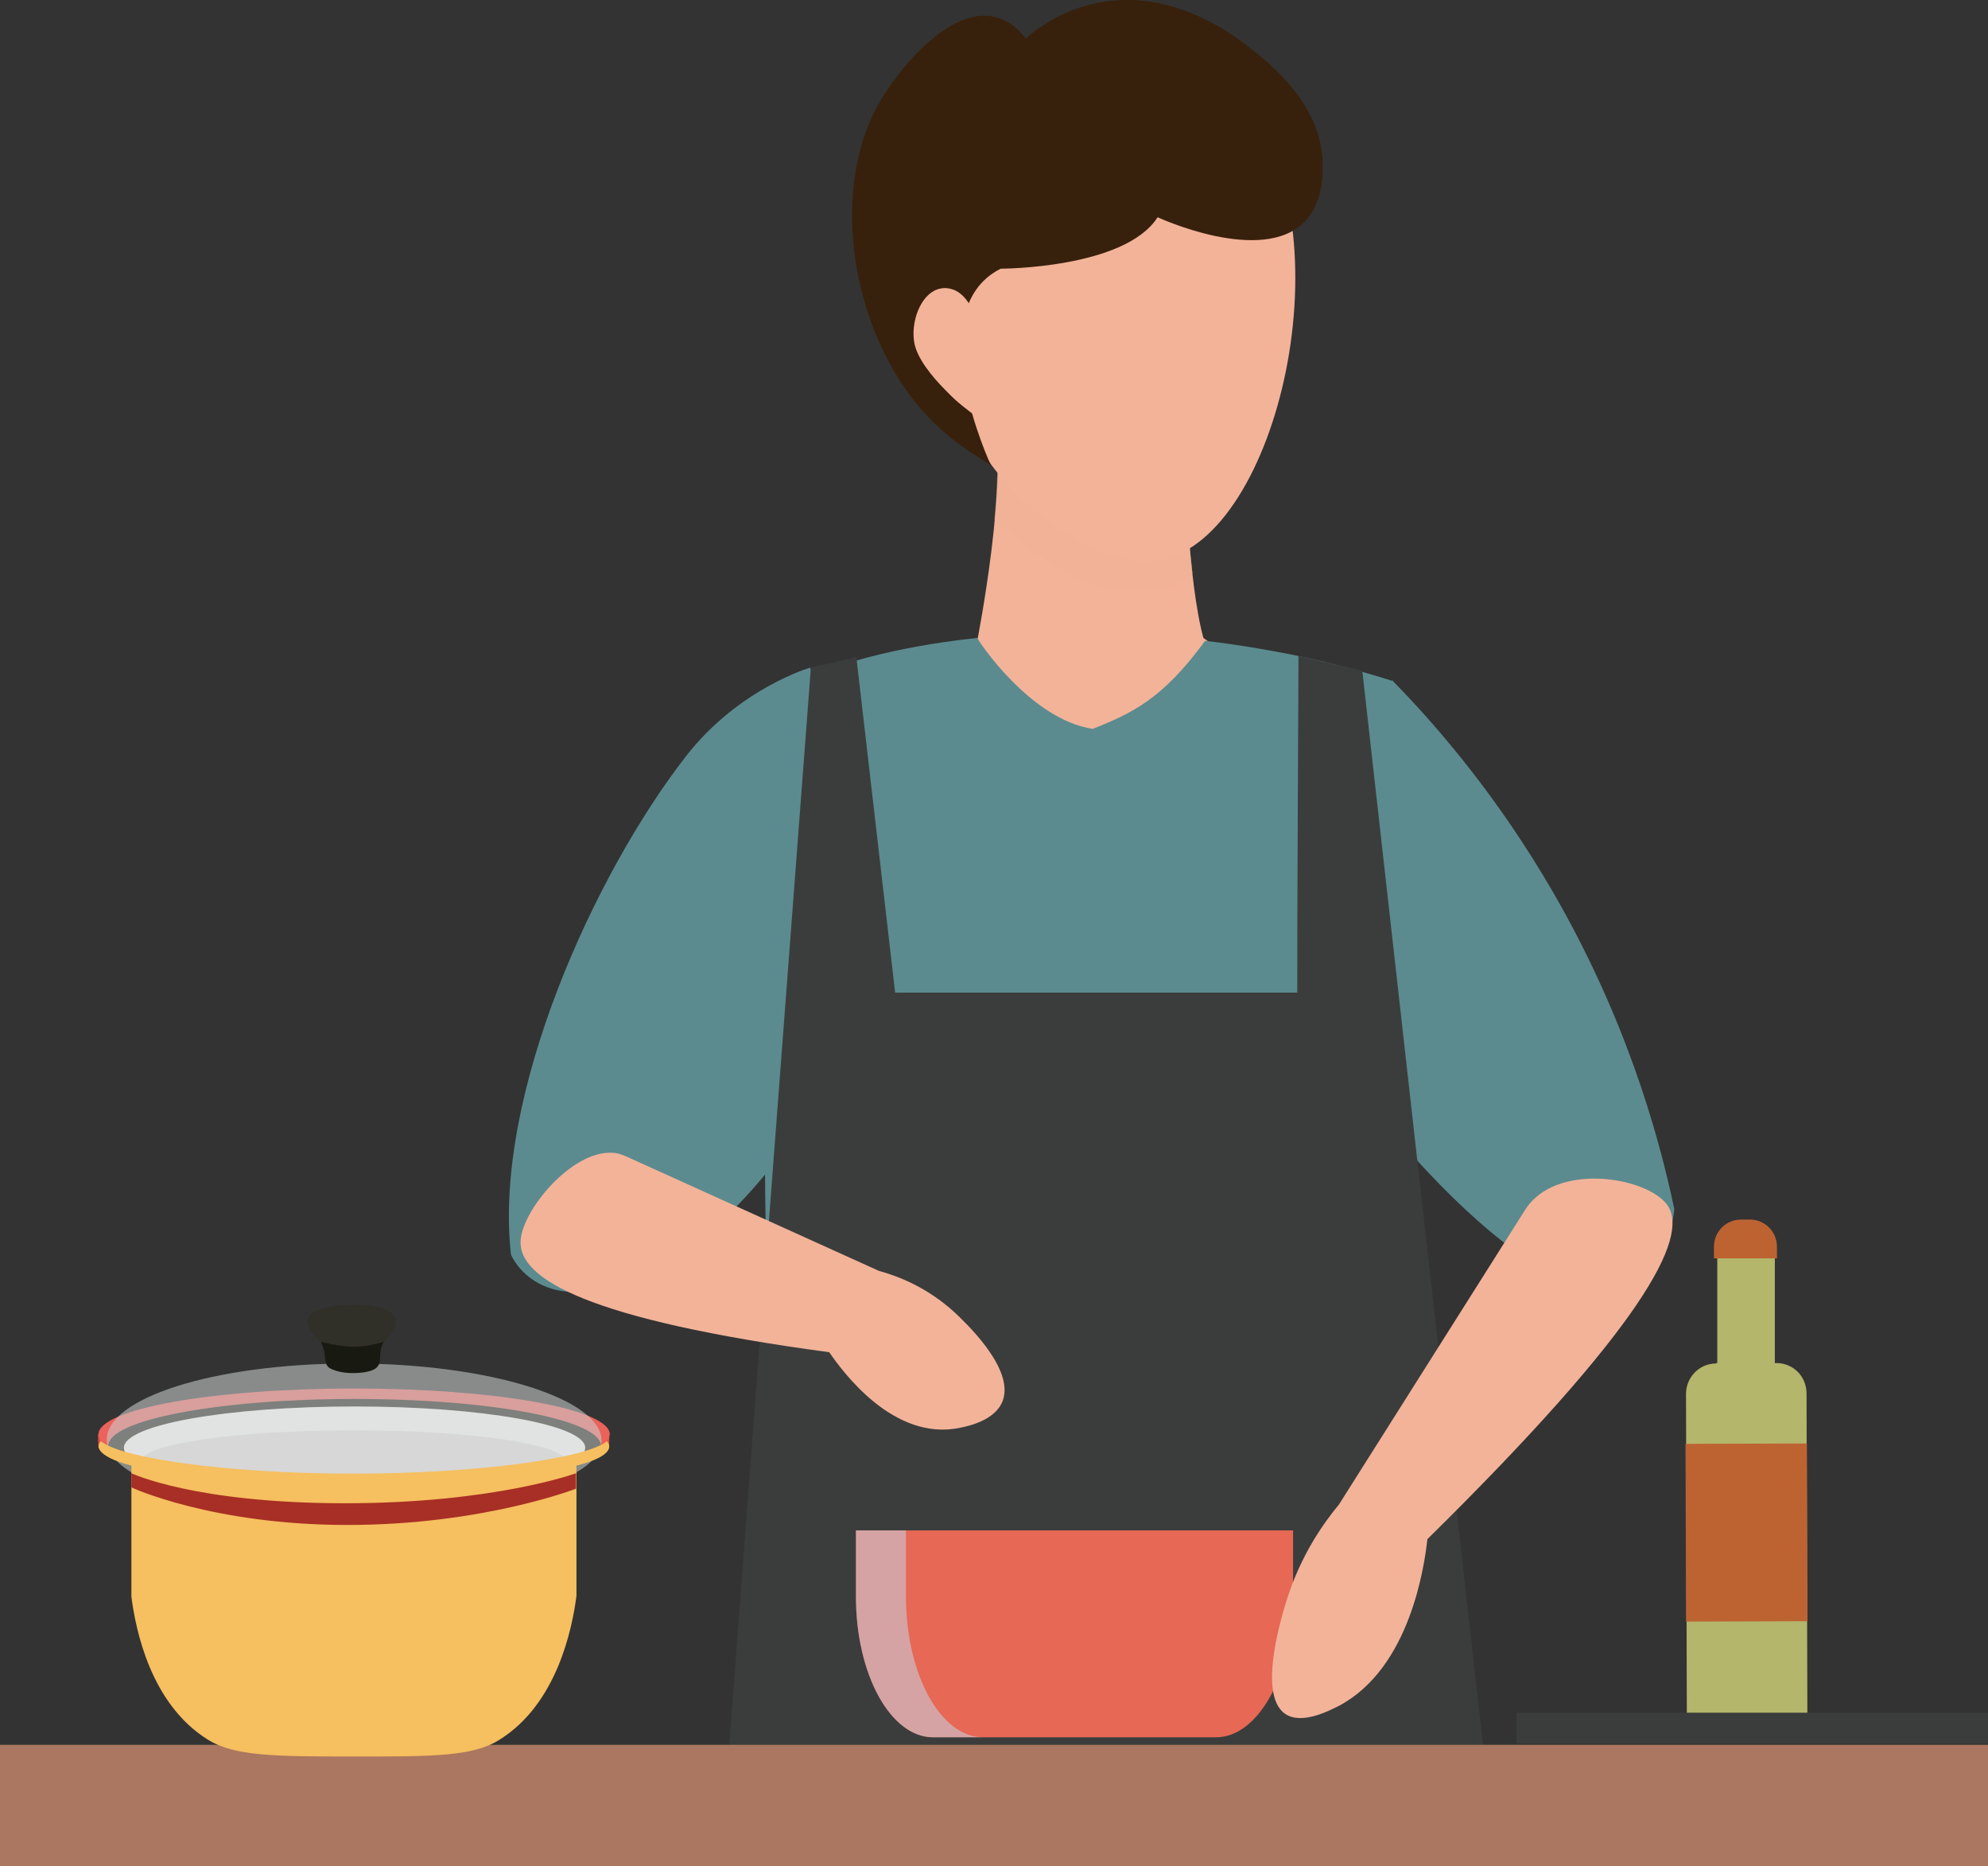 <?xml version="1.0" encoding="UTF-8"?>
<svg xmlns="http://www.w3.org/2000/svg" viewBox="0 0 47.66 44.73">
  <rect x="0" y="0" width="47.66" height="44.73" fill="#333333" stroke="none"/>
  <defs>
    <style>
      .cls-1 {
        opacity: .57;
      }

      .cls-2 {
        fill: #c4def4;
      }

      .cls-2, .cls-3, .cls-4, .cls-5, .cls-6, .cls-7, .cls-8, .cls-9, .cls-10, .cls-11, .cls-12, .cls-13, .cls-14, .cls-15, .cls-16, .cls-17, .cls-18, .cls-19, .cls-20 {
        stroke-width: 0px;
      }

      .cls-2, .cls-20 {
        mix-blend-mode: multiply;
        opacity: .5;
      }

      .cls-21 {
        isolation: isolate;
      }

      .cls-3, .cls-20 {
        fill: #f3b399;
      }

      .cls-4 {
        fill: #5b8b8f;
      }

      .cls-5 {
        fill: #3b3d3c;
      }

      .cls-6 {
        fill: #181a11;
      }

      .cls-7 {
        fill: #37210c;
      }

      .cls-8 {
        fill: #cacece;
      }

      .cls-9 {
        fill: #e25449;
      }

      .cls-10 {
        fill: #bd6332;
      }

      .cls-11 {
        fill: #a82f25;
      }

      .cls-12 {
        fill: #ab7760;
      }

      .cls-13 {
        fill: #b3b66b;
      }

      .cls-14 {
        fill: #302f28;
      }

      .cls-15 {
        fill: #fff;
      }

      .cls-16 {
        fill: #e66855;
      }

      .cls-17 {
        fill: #e7e3e3;
      }

      .cls-18 {
        fill: #f6bf5f;
      }

      .cls-19 {
        fill: #eb625a;
      }
    </style>
  </defs>
  <g class="cls-21">
    <g id="_レイヤー_2" data-name="レイヤー 2">
      <g id="_レイヤー_1-2" data-name="レイヤー 1">
        <g>
          <path class="cls-4" d="m33.37,16.3c1.17,1.19,2.58,2.87,3.86,5.08,1.69,2.92,2.5,5.65,2.91,7.6,0,0-.25,3.19-3.19,1.42-3.29-1.98-6.67-7.5-6.67-7.5,1.03-2.2,2.05-4.4,3.08-6.59Z"/>
          <path class="cls-4" d="m19.43,16s-1.71.49-2.98,2.12c-2.19,2.81-4.63,8.14-4.2,11.95,0,0,.76,1.89,3.73.19,3.33-1.91,5.78-7.92,5.78-7.92l-2.34-6.34Z"/>
          <path class="cls-3" d="m28.39,10.96s.09,2.99.46,4.33l2.91,2.11-10.94,1.71,2.61-3.76s.79-4.01.37-5.49c-.41-1.48,4.59,1.1,4.59,1.1Z"/>
          <path class="cls-20" d="m24.94,13.33c-.4-.29-.75-.58-1.1-.88.09-.99.12-2-.04-2.59-.41-1.48,4.59,1.1,4.59,1.1,0,0,.04,1.45.2,2.78-.14.14-.31.24-.49.3-1.11.33-2.17,0-3.15-.7Z"/>
          <path class="cls-4" d="m34.47,42.26s-4.38.88-8.38.88c-1.74,0-3.64-.2-5.15-.41-1.67-.23-2.86-.47-2.86-.47.08-1.04.2-2.66.27-4.65.2-5.18-.06-7.68,0-10.61.05-2.57.37-6.34,1.66-11,0,0,1.24-.48,3.42-.71,0,.04,1.27,1.96,2.77,2.18.94-.38,1.67-.71,2.69-2.11.63.07,1.31.18,2.03.32.89.18,1.7.4,2.43.63.16,4.29.33,8.61.51,12.95.18,4.36.38,8.69.59,13Z"/>
          <path class="cls-5" d="m20.53,15.75c.31,2.68.62,5.36.93,8.04h9.64c0-2.69.02-5.38.03-8.07.51.12,1.02.24,1.53.36.99,8.81,1.98,17.63,2.97,26.44l-13.56.35s-4.66-.04-4.58-1.13c.08-1.09,1.95-25.74,1.95-25.74.37-.08.73-.16,1.1-.25Z"/>
          <path class="cls-3" d="m26.16.9c-2.3.41-3.29,3.23-3.46,3.79-.97,3.04.63,5.74.84,6.11.67,1.15,2.73,2.92,4.29,2.62,2.81-.53,4.52-7.88,1.99-10.99-.81-.99-2.22-1.79-3.67-1.53Z"/>
          <path class="cls-7" d="m27.76,5.21s2.5,1.16,3.52.1c.44-.46.43-1.13.43-1.33.01-1.47-1.29-2.48-1.78-2.86-.39-.3-1.91-1.47-3.76-1.02-.75.18-1.28.56-1.58.82-.16-.21-.4-.43-.72-.51-1.12-.29-2.41,1.34-2.84,2.14-1.05,1.95-.68,4.88.73,6.85.85,1.19,1.94,1.67,2,1.76,0,0-1.75-3.72.23-4.72,0,0,2.97,0,3.76-1.23Z"/>
          <path class="cls-3" d="m23.5,8.19c-.05-.68-.34-1.19-.72-1.27-.16-.04-.29.01-.32.02-.4.15-.63.78-.54,1.28.14.74,1.37,1.7,1.41,1.7.15,0,.45-.43.45-.43l-.27-.37"/>
          <rect class="cls-12" y="41.82" width="47.66" height="2.91"/>
          <path class="cls-5" d="m24.82,37.4l-2.1-4.82h0l-2.1-4.81c-.07-.16-.25-.23-.4-.16-.15.07-.22.26-.15.42l2.1,4.82h0l2.1,4.81c.07.16.25.23.4.16.15-.07.22-.26.15-.42Z"/>
          <path class="cls-3" d="m14.68,27.63c.11,0,.23.04.36.1,2.01.91,4.02,1.82,6.03,2.73.47.13,1.15.39,1.81.99.2.19,1.45,1.33,1.16,2.12-.17.47-.82.61-1.02.65-1.6.34-2.83-1.36-3.14-1.81-5.8-.78-7.44-1.76-7.4-2.66.03-.74,1.23-2.18,2.2-2.12Z"/>
          <g>
            <path class="cls-16" d="m26.11,36.68h-5.59v1.59c0,1.86.83,3.37,1.85,3.37h6.78c1.02,0,1.85-1.51,1.85-3.37v-1.59h-4.88Z"/>
            <path class="cls-2" d="m21.72,38.27v-1.59h-1.2v1.59c0,1.86.83,3.37,1.85,3.37h1.2c-1.02,0-1.85-1.51-1.85-3.37Z"/>
          </g>
          <path class="cls-3" d="m36.83,28.69c-.11.09-.21.21-.3.36-1.48,2.34-2.95,4.67-4.43,7.01-.39.47-.91,1.22-1.24,2.25-.1.32-.73,2.28-.06,2.76.4.29,1.09-.08,1.31-.19,1.7-.91,2.04-3.36,2.11-3.99,5.18-5.1,6.26-7.21,5.77-7.98-.4-.63-2.26-1-3.16-.22Z"/>
          <g>
            <g>
              <path class="cls-13" d="m41.13,32.67h.04s0-2.77,0-2.77h1.38s0,2.77,0,2.77h.04c.4,0,.72.32.72.73l.02,7.85h-2.89s-.02-7.84-.02-7.84c0-.4.32-.73.72-.73Z"/>
              <rect class="cls-10" x="40.41" y="34.6" width="2.91" height="4.26" transform="translate(83.85 73.33) rotate(179.82)"/>
            </g>
            <path class="cls-10" d="m41.75,29.23h.2c.36,0,.65.29.65.65v.28h-1.51v-.28c0-.36.29-.65.65-.65Z"/>
          </g>
          <rect class="cls-5" x="36.36" y="41.06" width="11.3" height=".74" transform="translate(84.02 82.85) rotate(180)"/>
          <g>
            <polygon class="cls-9" points="14.61 34.38 14.6 34.71 14.45 34.77 14.48 34.37 14.61 34.38"/>
            <polygon class="cls-9" points="2.35 34.38 2.36 34.71 2.56 34.79 2.51 34.36 2.35 34.38"/>
            <path class="cls-19" d="m14.61,34.38c0,.08-.05.17-.16.25-.62.49-3.06.85-5.97.85-2.49,0-4.62-.24-5.57-.62-.34-.14-.55-.32-.55-.48,0-.61,2.74-1.1,6.13-1.1s6.13.49,6.13,1.1Z"/>
            <ellipse class="cls-15" cx="8.48" cy="34.66" rx="5.89" ry="1.1"/>
            <path class="cls-6" d="m8.5,33.53c-3.26,0-5.91.5-5.91,1.13s2.64,1.13,5.91,1.13,5.91-.5,5.91-1.13-2.64-1.13-5.91-1.13Zm0,2.16c-3.05,0-5.53-.44-5.53-.99s2.47-.99,5.53-.99,5.53.44,5.53.99-2.47.99-5.53.99Z"/>
            <ellipse class="cls-17" cx="8.47" cy="35.02" rx="5.08" ry=".74"/>
            <g class="cls-1">
              <path class="cls-8" d="m14.42,34.53c0,.97-2.63,1.68-5.99,1.68s-5.87-.7-5.87-1.71c0-.97,2.51-1.82,5.87-1.82s5.99.87,5.99,1.84Z"/>
            </g>
            <path class="cls-6" d="m7.8,32.58c0,.09.04.18.12.22.1.05.27.11.53.11s.43-.04.52-.09c.08-.04.14-.13.14-.23,0-.12.01-.31.09-.43h-1.51s.11.2.1.42Z"/>
            <path class="cls-14" d="m7.7,32.16s.45.12.78.12c.36,0,.72-.12.72-.12,0,0,.45-.38.21-.67-.27-.32-1.78-.27-1.99.04-.19.27.27.62.27.62Z"/>
            <path class="cls-18" d="m8.46,35.32c-3.06,0-5.59-.38-6.04-.78-.09.09-.19.34.73.59v3.14c.1.77.45,2.57,1.84,3.43.63.39,1.59.4,3.49.4,1.9,0,2.86,0,3.49-.4,1.39-.86,1.75-2.68,1.85-3.45v-3.12c.92-.24.82-.49.73-.59-.45.4-3.02.78-6.08.78Z"/>
            <path class="cls-11" d="m13.81,35.31s-1.96.72-5.54.72c-3.62,0-5.12-.72-5.12-.72v.34s1.93.9,5.18.9,5.48-.87,5.48-.87v-.37Z"/>
          </g>
          <path class="cls-3" d="m22.08,8.22c.14.74.92,1.63,1.41,1.7.15.02.45-.43.45-.43"/>
        </g>
      </g>
    </g>
  </g>
</svg>